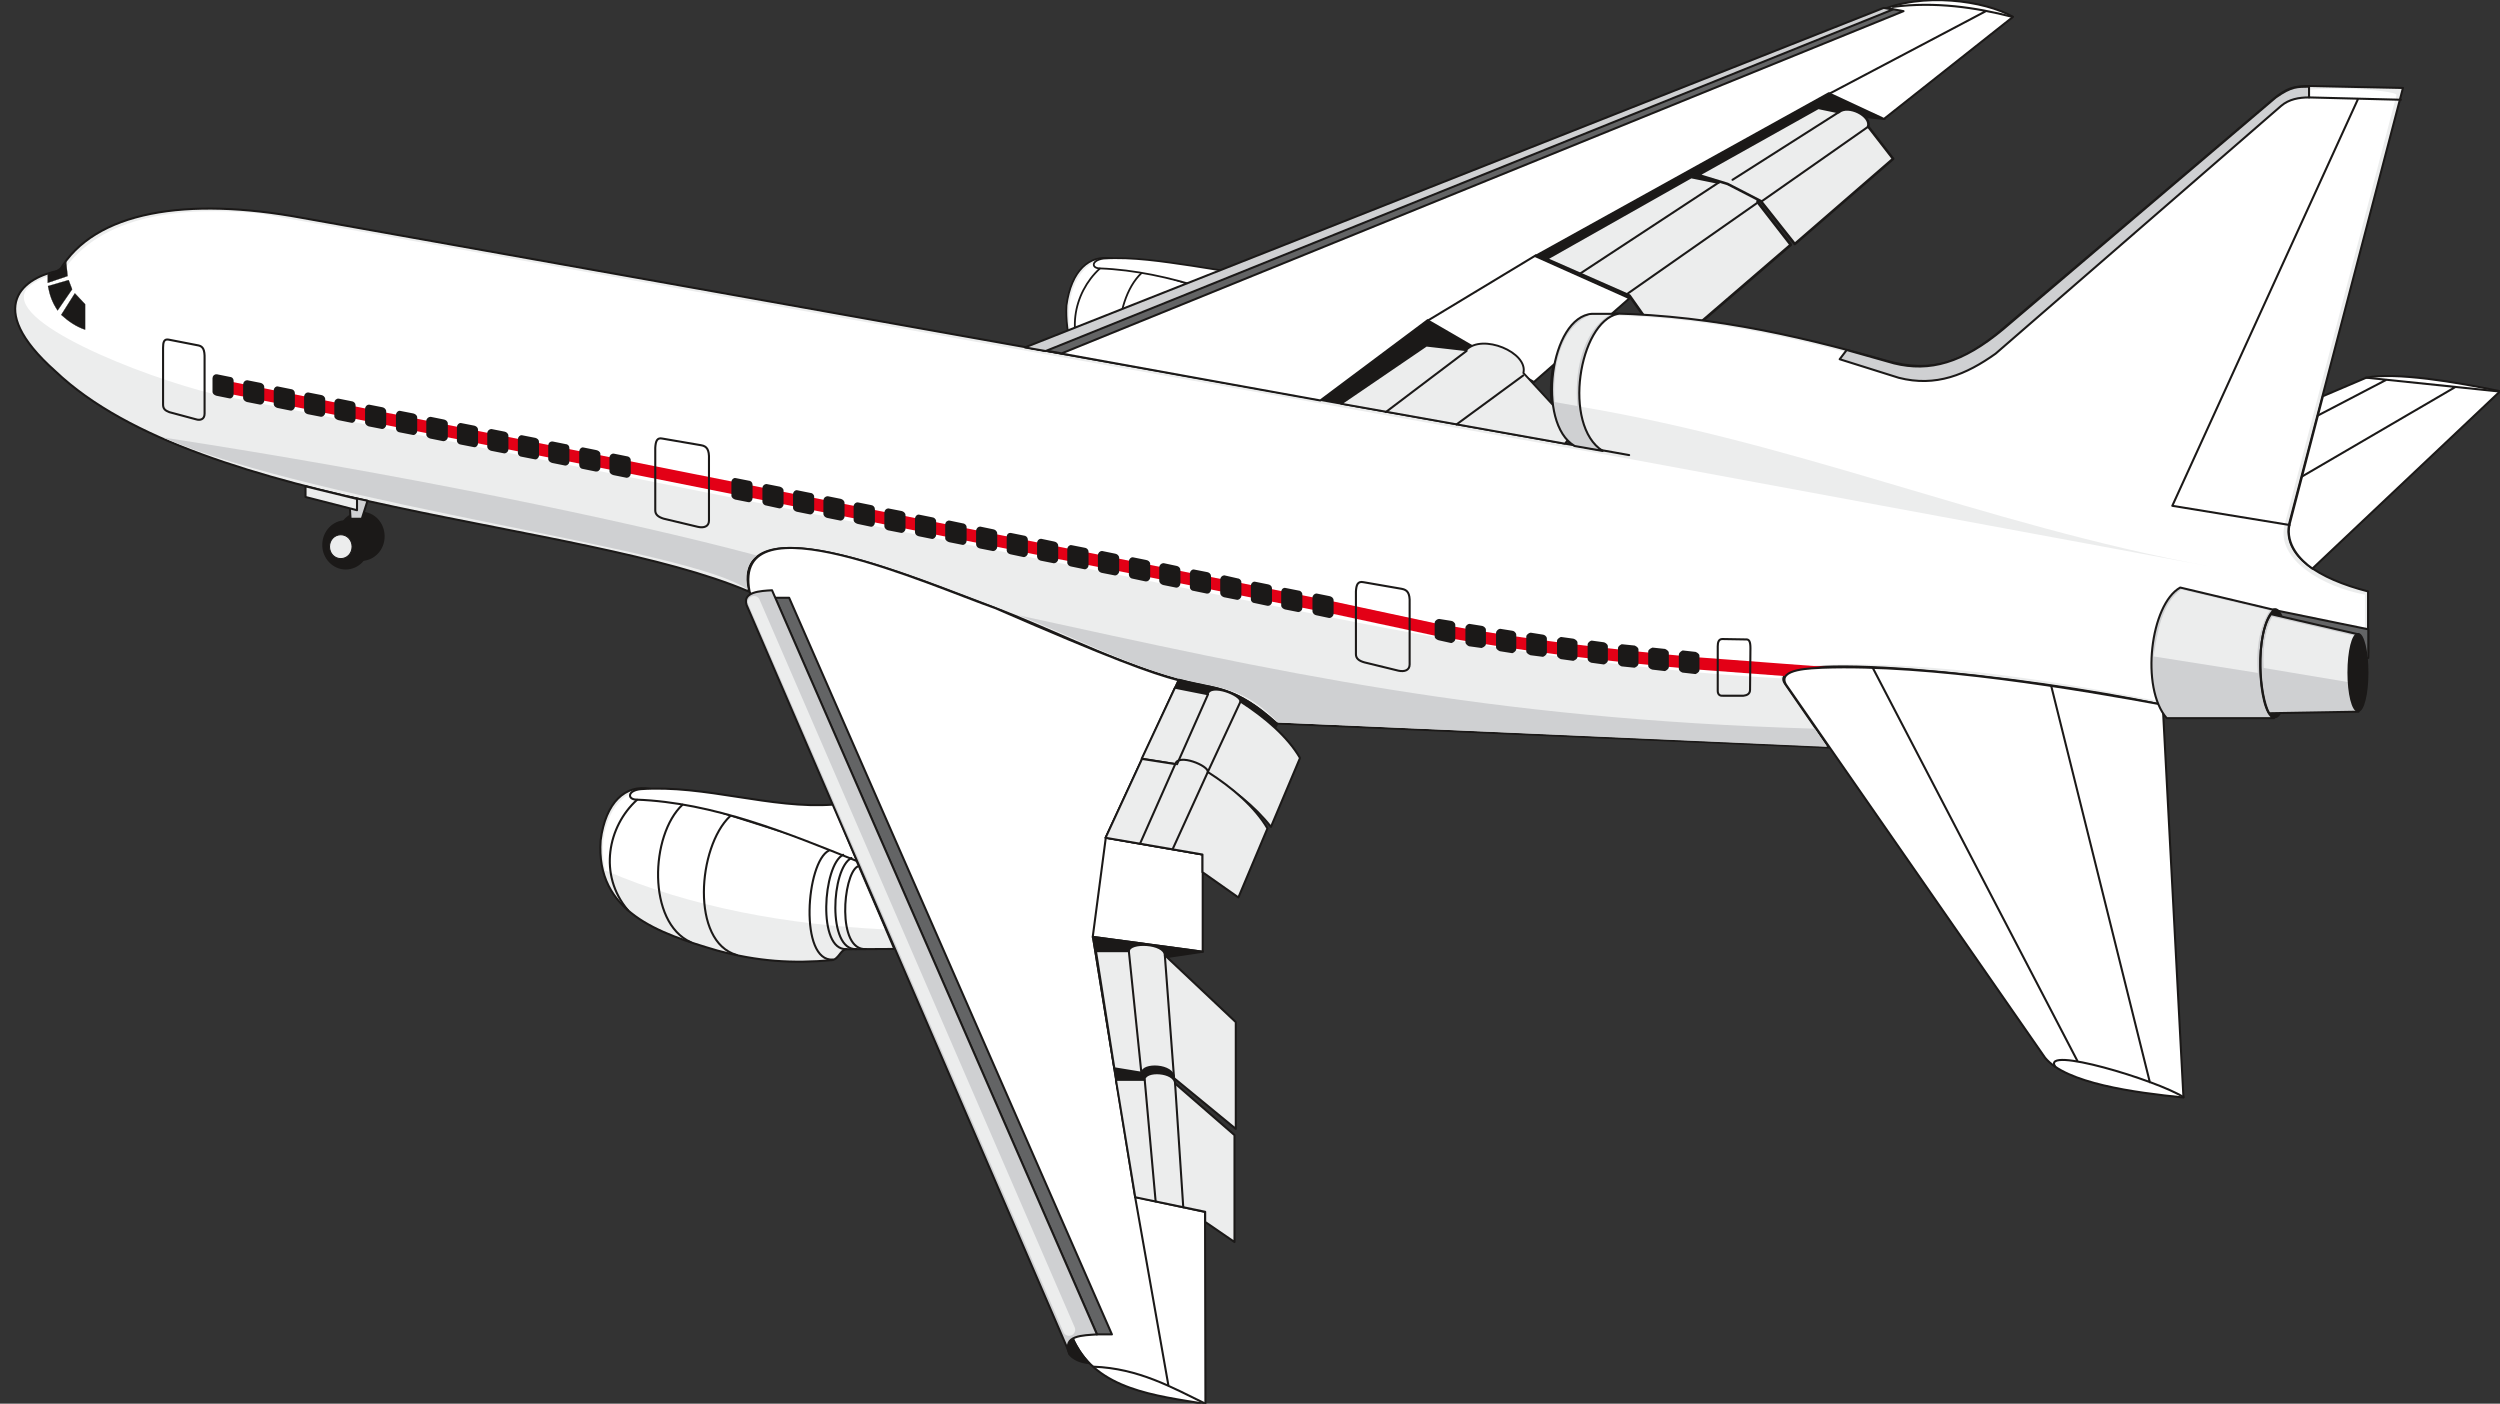 <svg xmlns="http://www.w3.org/2000/svg" xml:space="preserve" width="728.353" height="108.2mm" fill-rule="evenodd" stroke-linejoin="round" stroke-width="28.222" preserveAspectRatio="xMidYMid" version="1.2" viewBox="0 0 19271 10820"><rect x="0" y="0" width="19271" height="10820" fill="#333333" stroke="none"/><defs class="ClipPathGroup"><clipPath id="a" clipPathUnits="userSpaceOnUse"><path d="M0 0h19271v10820H0z"/></clipPath></defs><g class="SlideGroup"><g class="Slide" clip-path="url(#a)"><g class="Page"><g class="com.sun.star.drawing.PolyPolygonShape"><path fill="none" d="M10172 711h4364v2451h-4364z" class="BoundingBox"/><path fill="#1B1918" d="m11837 1974 2264-1255 426 198-393-41-2097 1190-200-92Zm0 0Zm-1657 1113 822-617 822 475-756-158-513 366-375-66Z"/><path fill="none" stroke="#1B1918" stroke-linecap="round" stroke-width="16" d="m11837 1974 2264-1255 426 198-393-41-2097 1190-200-92Zm-1657 1113 822-617 822 475-756-158-513 366-375-66Z"/></g><g class="com.sun.star.drawing.ClosedBezierShape"><path fill="none" d="M11907 1353h1909v1360h-1909z" class="BoundingBox"/><path fill="#ECEDED" d="m13036 1364 211 43c97-83 336 43 301 150l256 330-946 814-297-422-643-283 1118-632Z"/><path fill="none" stroke="#1B1918" stroke-linecap="round" stroke-width="21" d="m13036 1364 211 43c97-83 336 43 301 150l256 330-946 814-297-422-643-283 1118-632Z"/></g><g class="com.sun.star.drawing.ClosedBezierShape"><path fill="none" d="M8213 1980h1814v915H8213z" class="BoundingBox"/><path fill="#ECEDED" d="M8572 1993c-173-34-315 92-351 361-12 209 53 509 244 532l1553-396-1446-497Z"/><path fill="none" stroke="#1B1918" stroke-linecap="round" stroke-width="14" d="M8572 1993c-173-34-315 92-351 361-12 209 53 509 244 532l1553-396-1446-497Z"/></g><g class="com.sun.star.drawing.ClosedBezierShape"><path fill="none" d="M8239 2003h1753v900H8239z" class="BoundingBox"/><path fill="#FFF" d="M8255 2566c299 131 653 449 953 294l783-400-1427-453c-218-43-377 255-309 559Z"/></g><g class="com.sun.star.drawing.ClosedBezierShape"><path fill="none" d="M8423 1983h1614v529H8423z" class="BoundingBox"/><path fill="#FFF" d="M9862 2105c-109 7-221 2-334-8-109-10-226-30-338-48-226-33-458-70-684-56-93 13-96 74-28 76 540 20 1078 242 1551 434l-167-398Z"/><path fill="none" stroke="#1B1918" stroke-linecap="round" stroke-width="14" d="M9862 2105c-109 7-221 2-334-8-109-10-226-30-338-48-226-33-458-70-684-56-93 13-96 74-28 76 540 20 1078 242 1551 434l-167-398Z"/></g><g fill="none" class="com.sun.star.drawing.OpenBezierShape"><path d="M8278 2062h529v794h-529z" class="BoundingBox"/><path stroke="#1B1918" stroke-linecap="round" stroke-width="14" d="M8478 2070c-205 187-276 529-66 778m387-743c-114 107-178 315-173 512"/></g><g class="com.sun.star.drawing.ClosedBezierShape"><path fill="none" d="M108 655h18425v5117H108z" class="BoundingBox"/><path fill="#ECEDED" d="m14098 5762-4258-185c-137-127-307-254-553-290-580-116-1098-406-1646-612-554-206-2015-834-1870-116-1289-550-4217-624-5345-1698-563-501-236-729 33-775 267-461 986-570 1867-407l10232 1829-427-76c-317-190-167-1013 143-1018 825 0 1531 157 2264 366 368 104 589 0 848-201l2141-1817c94-79 153-101 287-99l709 15-876 3354c-54 254 226 429 607 527v477l-798 378-795 18c-1034-223-3097-444-2902-162l339 492Z"/><path fill="none" stroke="#1B1918" stroke-linecap="round" stroke-width="16" d="m14098 5762-4258-185c-137-127-307-254-553-290-580-116-1098-406-1646-612-554-206-2015-834-1870-116-1289-550-4217-624-5345-1698-563-501-236-729 33-775 267-461 986-570 1867-407l10232 1829-427-76c-317-190-167-1013 143-1018 825 0 1531 157 2264 366 368 104 589 0 848-201l2141-1817c94-79 153-101 287-99l709 15-876 3354c-54 254 226 429 607 527v477l-798 378-795 18c-1034-223-3097-444-2902-162l339 492Z"/></g><g class="com.sun.star.drawing.ClosedBezierShape"><path fill="none" d="M1249 3371h12835v2387H1249z" class="BoundingBox"/><path fill="#CFD0D2" d="M7852 4743c406 160 803 368 1219 485 346 82 516 66 780 341l4232 188-94-140c-2553-76-4156-442-6137-874Zm0 0Zm-2018-461c-1028-276-2794-637-4584-911 1252 530 4099 858 4516 1176-26-97-18-201 68-265Z"/></g><g class="com.sun.star.drawing.ClosedBezierShape"><path fill="none" d="M184 683h18291v4733H184z" class="BoundingBox"/><path fill="#FFF" d="M18230 4584v439l-775 366-767 25c-577-112-1811-350-2776-279-94 20-168 28-186 94-1140-61-2326-239-3480-473L1650 3038C1104 2906 0 2472 210 2223c66-69 167-99 267-119 299-461 939-512 1521-459l10570 1894 4478 829c-1791-329-3233-987-5067-1266-13-145 5-551 266-668 808-18 1626 172 2340 381 241 58 464 45 688-122l2329-1947c135-108 889-53 871-13l-863 3316c-66 265 300 476 620 535Z"/></g><g fill="none" class="com.sun.star.drawing.OpenBezierShape"><path d="M1664 2922h12813v2344H1664z" class="BoundingBox"/><path stroke="#E30016" stroke-linejoin="miter" stroke-width="94" d="m1674 2969 8593 1713 798 171c671 122 1329 198 1997 259l1410 106"/></g><g class="com.sun.star.drawing.ClosedBezierShape"><path fill="none" d="M5761-7h13521v10839H5761z" class="BoundingBox"/><path fill="#FFF" d="M7942 2682 14476 89c338-154 825-84 1041 41l-995 787-425-198-2263 1255 727 325-737 646-820-476-826 618-2236-405Zm0 0ZM5778 4560l2502 5780c178 371 627 419 1012 482l-3-1480-539-115-325-2005 846 115v-750l-747-129 561-1214c-213-56-521-168-1415-557-493-172-2036-871-1892-127Zm0 0Zm12128-1506 333-142c221-46 701 33 1033 104l-1447 1367c-94-66-209-186-176-341l257-988Zm0 0Zm-2142 5099c161 198 689 269 1067 307l-160-3028c-640-117-1791-315-2622-285-73 5-355 5-282 130l1997 2876Z"/><path fill="none" stroke="#1B1918" stroke-linecap="round" stroke-width="16" d="M7942 2682 14476 89c338-154 825-84 1041 41l-995 787-425-198-2263 1255 727 325-737 646-820-476-826 618-2236-405ZM5778 4560l2502 5780c178 371 627 419 1012 482l-3-1480-539-115-325-2005 846 115v-750l-747-129 561-1214c-213-56-521-168-1415-557-493-172-2036-871-1892-127Zm12128-1506 333-142c221-46 701 33 1033 104l-1447 1367c-94-66-209-186-176-341l257-988Zm-2142 5099c161 198 689 269 1067 307l-160-3028c-640-117-1791-315-2622-285-73 5-355 5-282 130l1997 2876Z"/></g><g class="com.sun.star.drawing.PolyPolygonShape"><path fill="none" d="M7930 53h6753v2680H7930z" class="BoundingBox"/><path fill="#636465" d="M8184 2724 14673 86l-135-25-6600 2620 246 43Z"/><path fill="none" stroke="#1B1918" stroke-linecap="round" stroke-width="16" d="M8184 2724 14673 86l-135-25-6600 2620 246 43Z"/></g><g class="com.sun.star.drawing.ClosedBezierShape"><path fill="none" d="M13081 821h1523v1071h-1523z" class="BoundingBox"/><path fill="#ECEDED" d="m14016 831 158 33c73-63 254 30 226 111l193 249-758 657-262-331-256-132-226-69 925-518Z"/><path fill="none" stroke="#1B1918" stroke-linecap="round" stroke-width="20" d="m14016 831 158 33c73-63 254 30 226 111l193 249-758 657-262-331-256-132-226-69 925-518Z"/></g><g class="com.sun.star.drawing.ClosedBezierShape"><path fill="none" d="M10330 2641h1826v788h-1826z" class="BoundingBox"/><path fill="#ECEDED" d="m10995 2664 306 35c125-131 480 18 442 176l404 438-84 107-1725-308 657-448Z"/><path fill="none" stroke="#1B1918" stroke-linecap="round" stroke-width="15" d="m10995 2664 306 35c125-131 480 18 442 176l404 438-84 107-1725-308 657-448Z"/></g><g class="com.sun.star.drawing.ClosedBezierShape"><path fill="none" d="M11955 660h5853v2825h-5853z" class="BoundingBox"/><path fill="#CFD0D2" d="M12354 3476c-312-198-183-991 117-1057h-198c-324 22-433 844-135 1019l216 38Zm0 0Zm1881-778-54 71 455 143c287 74 521-25 747-186l2200-1909c61-53 140-66 216-66v-83c-89 2-132-5-256 83l-2102 1787c-312 260-566 331-841 263l-365-103Z"/><path fill="none" stroke="#1B1918" stroke-linecap="round" stroke-width="16" d="M12354 3476c-312-198-183-991 117-1057h-198c-324 22-433 844-135 1019l216 38Zm1881-778-54 71 455 143c287 74 521-25 747-186l2200-1909c61-53 140-66 216-66v-83c-89 2-132-5-256 83l-2102 1787c-312 260-566 331-841 263l-365-103Z"/></g><g class="com.sun.star.drawing.ClosedBezierShape"><path fill="none" d="M11981 2428h425v703h-425z" class="BoundingBox"/><path fill="#ECEDED" d="m11983 3099 176 31c-23-254 31-563 245-702h-146c-191 78-294 317-275 671Z"/></g><g class="com.sun.star.drawing.PolyPolygonShape"><path fill="none" d="M17521 4694h744v391h-744z" class="BoundingBox"/><path fill="#636465" d="m17529 4702 727 149v220l-15 5-664-286-48-88Z"/><path fill="none" stroke="#1B1918" stroke-linecap="round" stroke-width="16" d="m17529 4702 727 149v220l-15 5-664-286-48-88Z"/></g><g class="com.sun.star.drawing.ClosedBezierShape"><path fill="none" d="M17426 4687h221v851h-221z" class="BoundingBox"/><path fill="#1B1918" d="M17537 4696c54 0 100 185 100 417 0 230-46 415-100 415-57 0-102-185-102-415 0-232 45-417 102-417Z"/><path fill="none" stroke="#1B1918" stroke-linecap="round" stroke-width="17" d="M17537 4696c54 0 100 185 100 417 0 230-46 415-100 415-57 0-102-185-102-415 0-232 45-417 102-417Z"/></g><g class="com.sun.star.drawing.ClosedBezierShape"><path fill="none" d="M16576 4520h1613v1025h-1613z" class="BoundingBox"/><path fill="#CFD0D2" d="m17506 4734 674 156v596l-689 12c-74-132-110-590 15-764Zm0 0Zm-700-205 723 172c-155 136-127 790 0 835h-827c-204-233-126-878 104-1007Z"/><path fill="none" stroke="#1B1918" stroke-linecap="round" stroke-width="16" d="m17506 4734 674 156v596l-689 12c-74-132-110-590 15-764Z"/><path fill="none" stroke="#1B1918" stroke-linecap="round" stroke-width="16" d="m16806 4529 723 172c-155 136-127 790 0 835h-827c-204-233-126-878 104-1007Z"/></g><g class="com.sun.star.drawing.ClosedBezierShape"><path fill="none" d="M16600 4544h1580v728h-1580z" class="BoundingBox"/><path fill="#ECEDED" d="m16601 5060 803 127c-13-160 3-339 92-481l-682-162c-145 101-186 327-213 516Zm0 0Zm849 89 729 122v-363l-663-154c-59 102-74 253-66 395Z"/></g><g class="com.sun.star.drawing.ClosedBezierShape"><path fill="none" d="M18095 4879h163v610h-163z" class="BoundingBox"/><path fill="#1B1918" d="M18177 4887c39 0 72 132 72 298 0 163-33 295-72 295-41 0-74-132-74-295 0-166 33-298 74-298Z"/><path fill="none" stroke="#1B1918" stroke-linecap="round" stroke-width="16" d="M18177 4887c39 0 72 132 72 298 0 163-33 295-72 295-41 0-74-132-74-295 0-166 33-298 74-298Z"/></g><g class="com.sun.star.drawing.ClosedBezierShape"><path fill="none" d="M1638 2885h11463v2313H1638z" class="BoundingBox"/><path fill="#1B1918" d="m1671 2893 99 20c13 0 23 8 23 23v104c0 13-13 26-23 23l-99-20c-10-3-25-10-25-23v-104c0-15 12-25 25-23Zm0 0Zm234 46 101 20c10 2 23 10 23 25v102c0 15-13 25-23 25l-101-20c-8-3-23-10-23-25v-102c0-15 12-25 23-25Zm0 0Zm236 48 99 20c13 0 25 10 25 23v104c0 13-15 26-25 23l-99-20c-10-3-23-10-23-23v-104c0-16 13-26 23-23Zm0 0Zm233 46 102 20c10 2 23 10 23 25v102c0 15-15 25-23 25l-102-20c-10-3-22-10-22-25v-102c0-15 12-25 22-25Zm0 0Zm237 48 99 20c10 0 23 10 23 23v104c0 13-13 26-23 23l-99-20c-10-3-26-10-26-23v-104c0-13 13-26 26-23Zm0 0Zm233 46 102 20c10 2 23 10 23 25v102c0 15-15 25-23 25l-102-20c-7-3-22-10-22-25v-102c0-15 12-25 22-25Zm0 0Zm239 48 102 20c10 3 23 10 23 23v104c0 13-16 26-23 23l-102-20c-10 0-23-10-23-23v-104c0-13 13-26 23-23Zm0 0Zm236 46 99 20c13 2 26 10 26 25v102c0 15-15 25-26 25l-99-20c-10-3-25-10-25-25v-102c0-15 13-25 25-25Zm0 0Zm234 48 102 20c10 3 22 10 22 23v104c0 15-12 26-22 23l-102-20c-8 0-23-8-23-23v-104c0-13 13-26 23-23Zm0 0Zm234 46 101 20c10 2 23 10 23 25v104c0 13-13 23-23 23l-101-20c-8-3-23-10-23-25v-102c0-15 13-25 23-25Zm0 0Zm236 48 102 20c10 3 22 10 22 23v104c0 15-15 26-22 23l-102-20c-10 0-23-8-23-23v-104c0-13 13-26 23-23Zm0 0Zm236 48 99 20c13 0 23 8 23 23v104c0 13-13 23-23 23l-99-20c-10-3-25-10-25-23v-104c0-15 12-25 25-23Zm0 0Zm236 46 99 20c13 3 26 10 26 23v104c0 15-15 25-26 23l-99-20c-10 0-22-8-22-23v-104c0-13 12-26 22-23Zm0 0Zm237 48 99 20c10 0 23 8 23 23v104c0 13-13 23-23 23l-99-20c-11-3-26-10-26-23v-104c0-15 13-26 26-23Zm0 0Zm937 188 101 20c11 0 23 8 23 23v104c0 13-12 26-23 23l-101-20c-8-3-23-10-23-23v-104c0-15 13-26 23-23Zm0 0Zm239 46 101 20c10 3 23 10 23 23v104c0 15-13 25-23 25l-101-22c-8 0-23-8-23-23v-104c0-13 12-23 23-23Zm0 0Zm236 48 99 20c13 0 25 8 25 23v104c0 13-15 26-25 23l-99-20c-10-3-23-10-23-23v-104c0-15 13-26 23-23Zm0 0Zm236 46 99 20c10 3 23 10 23 25v102c0 15-13 25-23 25l-99-20c-10-2-25-10-25-25v-102c0-15 12-25 25-25Zm0 0Zm234 48 99 20c10 0 23 10 23 23v104c0 14-13 27-23 24l-99-21c-10-3-26-10-26-23v-104c0-15 13-26 26-23Zm0 0Zm233 46 102 20c10 3 23 10 23 25v103c0 15-15 25-23 25l-102-20c-7-2-22-10-22-25v-103c0-15 12-25 22-25Zm0 0Zm237 48 99 20c12 0 25 10 25 23v105c0 13-15 26-25 23l-99-20c-11-3-23-10-23-23v-105c0-13 12-26 23-23Zm0 0Zm236 46 100 21c10 0 23 8 23 23v104c0 13-13 25-23 23l-100-20c-10-3-26-11-26-23v-104c0-17 13-27 26-24Zm0 0Zm235 46 101 21c10 2 23 10 23 25v102c0 15-15 25-23 25l-101-20c-11-3-23-10-23-26v-101c0-15 12-26 23-26Zm0 0Zm236 49 99 20c13 0 25 10 25 23v104c0 13-15 25-25 23l-99-21c-10-2-23-10-23-22v-105c0-15 10-25 23-22Zm0 0Zm233 45 100 21c12 2 25 10 25 25v102c0 15-15 25-25 25l-100-20c-10-3-22-10-22-26v-101c0-15 10-26 22-26Zm0 0Zm234 49 102 20c10 0 23 10 23 23v104c0 13-13 25-23 23l-102-21c-8 0-23-10-23-22v-105c0-12 13-25 23-22Zm0 0Zm236 45 102 21c10 2 23 10 23 25v102c0 15-15 25-23 25l-102-20c-10-3-23-10-23-26v-101c0-16 13-26 23-26Zm0 0Zm239 49 99 20c13 2 26 10 26 23v104c0 15-16 25-26 23l-99-21c-10 0-23-10-23-22v-105c0-12 13-25 23-22Zm0 0Zm236 45 99 21c11 2 23 10 23 25v102c0 15-12 25-23 25l-99-20c-10-3-25-10-25-26v-101c0-16 13-26 25-26Zm0 0Zm234 49 102 20c10 2 22 10 22 23v104c0 15-15 25-22 23l-102-21c-10 0-23-7-23-22v-105c0-12 13-25 23-22Zm0 0Zm234 45 101 23c10 0 23 8 23 23v104c0 13-15 23-23 23l-101-20c-8-3-23-10-23-26v-101c0-16 13-26 23-26Zm0 0Zm236 49 99 20c13 2 25 10 25 23v104c0 15-15 25-25 23l-99-21c-10 0-23-7-23-22v-105c0-12 13-25 23-22Zm0 0Zm234 48 101 20c10 0 23 8 23 23v104c0 13-13 23-23 23l-101-20c-8-3-23-10-23-23v-104c0-16 12-26 23-23Zm0 0Zm241 43 99 20c13 3 25 10 25 26v101c0 16-15 26-25 26l-99-21c-10-2-23-10-23-25v-102c0-15 13-25 23-25Zm0 0Zm945 196 94 15c5 0 23 10 23 23v109c0 15-23 23-23 23l-94-21s-26-7-26-22v-105c0-12 18-22 26-22Zm0 0Zm233 38 94 15c8 0 26 10 26 23v109c0 13-26 23-26 23l-94-13s-22-10-22-25v-109c0-13 17-23 22-23Zm0 0Zm237 38 94 15c7 0 23 10 23 25v107c0 15-23 25-23 25l-94-15s-23-10-23-23v-109c0-15 18-25 23-25Zm0 0Zm236 30 94 15c5 0 23 8 23 23v107c0 15-23 25-23 25l-94-12s-26-10-26-23v-112c0-13 21-23 26-23Zm0 0Zm234 33 94 13c2 0 25 10 25 23v109c0 13-25 23-25 23l-94-13s-23-10-23-23v-109c0-13 23-23 23-23Zm0 0Zm236 28 94 13c2 0 23 10 23 23v109c0 13-23 23-23 23l-94-13s-23-7-23-23v-109c0-13 20-23 23-23Zm0 0Zm233 28 97 10s23 10 23 23v109c0 13-23 23-23 23l-97-10s-22-8-22-23v-109c0-13 22-23 22-23Zm0 0Zm237 26 94 10s23 10 23 23v109c0 12-23 23-23 23l-94-11s-26-7-26-22v-110c0-12 26-22 26-22Zm0 0Zm233 22 97 11s23 10 23 22v110c0 12-23 23-23 23l-97-11s-23-7-23-23v-106c0-15 23-26 23-26Z"/><path fill="none" stroke="#1B1918" stroke-linecap="round" stroke-width="16" d="m1671 2893 99 20c13 0 23 8 23 23v104c0 13-13 26-23 23l-99-20c-10-3-25-10-25-23v-104c0-15 12-25 25-23Zm234 46 101 20c10 2 23 10 23 25v102c0 15-13 25-23 25l-101-20c-8-3-23-10-23-25v-102c0-15 12-25 23-25Zm236 48 99 20c13 0 25 10 25 23v104c0 13-15 26-25 23l-99-20c-10-3-23-10-23-23v-104c0-16 13-26 23-23Zm233 46 102 20c10 2 23 10 23 25v102c0 15-15 25-23 25l-102-20c-10-3-22-10-22-25v-102c0-15 12-25 22-25Zm237 48 99 20c10 0 23 10 23 23v104c0 13-13 26-23 23l-99-20c-10-3-26-10-26-23v-104c0-13 13-26 26-23Zm233 46 102 20c10 2 23 10 23 25v102c0 15-15 25-23 25l-102-20c-7-3-22-10-22-25v-102c0-15 12-25 22-25Zm239 48 102 20c10 3 23 10 23 23v104c0 13-16 26-23 23l-102-20c-10 0-23-10-23-23v-104c0-13 13-26 23-23Zm236 46 99 20c13 2 26 10 26 25v102c0 15-15 25-26 25l-99-20c-10-3-25-10-25-25v-102c0-15 13-25 25-25Zm234 48 102 20c10 3 22 10 22 23v104c0 15-12 26-22 23l-102-20c-8 0-23-8-23-23v-104c0-13 13-26 23-23Zm234 46 101 20c10 2 23 10 23 25v104c0 13-13 23-23 23l-101-20c-8-3-23-10-23-25v-102c0-15 13-25 23-25Zm236 48 102 20c10 3 22 10 22 23v104c0 15-15 26-22 23l-102-20c-10 0-23-8-23-23v-104c0-13 13-26 23-23Zm236 48 99 20c13 0 23 8 23 23v104c0 13-13 23-23 23l-99-20c-10-3-25-10-25-23v-104c0-15 12-25 25-23Zm236 46 99 20c13 3 26 10 26 23v104c0 15-15 25-26 23l-99-20c-10 0-22-8-22-23v-104c0-13 12-26 22-23Zm237 48 99 20c10 0 23 8 23 23v104c0 13-13 23-23 23l-99-20c-11-3-26-10-26-23v-104c0-15 13-26 26-23Zm937 188 101 20c11 0 23 8 23 23v104c0 13-12 26-23 23l-101-20c-8-3-23-10-23-23v-104c0-15 13-26 23-23Zm239 46 101 20c10 3 23 10 23 23v104c0 15-13 25-23 25l-101-22c-8 0-23-8-23-23v-104c0-13 12-23 23-23Zm236 48 99 20c13 0 25 8 25 23v104c0 13-15 26-25 23l-99-20c-10-3-23-10-23-23v-104c0-15 13-26 23-23Zm236 46 99 20c10 3 23 10 23 25v102c0 15-13 25-23 25l-99-20c-10-2-25-10-25-25v-102c0-15 12-25 25-25Zm234 48 99 20c10 0 23 10 23 23v104c0 14-13 27-23 24l-99-21c-10-3-26-10-26-23v-104c0-15 13-26 26-23Zm233 46 102 20c10 3 23 10 23 25v103c0 15-15 25-23 25l-102-20c-7-2-22-10-22-25v-103c0-15 12-25 22-25Zm237 48 99 20c12 0 25 10 25 23v105c0 13-15 26-25 23l-99-20c-11-3-23-10-23-23v-105c0-13 12-26 23-23Zm236 46 100 21c10 0 23 8 23 23v104c0 13-13 25-23 23l-100-20c-10-3-26-11-26-23v-104c0-17 13-27 26-24Zm235 46 101 21c10 2 23 10 23 25v102c0 15-15 25-23 25l-101-20c-11-3-23-10-23-26v-101c0-15 12-26 23-26Zm236 49 99 20c13 0 25 10 25 23v104c0 13-15 25-25 23l-99-21c-10-2-23-10-23-22v-105c0-15 10-25 23-22Zm233 45 100 21c12 2 25 10 25 25v102c0 15-15 25-25 25l-100-20c-10-3-22-10-22-26v-101c0-15 10-26 22-26Zm234 49 102 20c10 0 23 10 23 23v104c0 13-13 25-23 23l-102-21c-8 0-23-10-23-22v-105c0-12 13-25 23-22Zm236 45 102 21c10 2 23 10 23 25v102c0 15-15 25-23 25l-102-20c-10-3-23-10-23-26v-101c0-16 13-26 23-26Zm239 49 99 20c13 2 26 10 26 23v104c0 15-16 25-26 23l-99-21c-10 0-23-10-23-22v-105c0-12 13-25 23-22Zm236 45 99 21c11 2 23 10 23 25v102c0 15-12 25-23 25l-99-20c-10-3-25-10-25-26v-101c0-16 13-26 25-26Zm234 49 102 20c10 2 22 10 22 23v104c0 15-15 25-22 23l-102-21c-10 0-23-7-23-22v-105c0-12 13-25 23-22Zm234 45 101 23c10 0 23 8 23 23v104c0 13-15 23-23 23l-101-20c-8-3-23-10-23-26v-101c0-16 13-26 23-26Zm236 49 99 20c13 2 25 10 25 23v104c0 15-15 25-25 23l-99-21c-10 0-23-7-23-22v-105c0-12 13-25 23-22Zm234 48 101 20c10 0 23 8 23 23v104c0 13-13 23-23 23l-101-20c-8-3-23-10-23-23v-104c0-16 12-26 23-23Zm241 43 99 20c13 3 25 10 25 26v101c0 16-15 26-25 26l-99-21c-10-2-23-10-23-25v-102c0-15 13-25 23-25Zm945 196 94 15c5 0 23 10 23 23v109c0 15-23 23-23 23l-94-21s-26-7-26-22v-105c0-12 18-22 26-22Zm233 38 94 15c8 0 26 10 26 23v109c0 13-26 23-26 23l-94-13s-22-10-22-25v-109c0-13 17-23 22-23Zm237 38 94 15c7 0 23 10 23 25v107c0 15-23 25-23 25l-94-15s-23-10-23-23v-109c0-15 18-25 23-25Zm236 30 94 15c5 0 23 8 23 23v107c0 15-23 25-23 25l-94-12s-26-10-26-23v-112c0-13 21-23 26-23Zm234 33 94 13c2 0 25 10 25 23v109c0 13-25 23-25 23l-94-13s-23-10-23-23v-109c0-13 23-23 23-23Zm236 28 94 13c2 0 23 10 23 23v109c0 13-23 23-23 23l-94-13s-23-7-23-23v-109c0-13 20-23 23-23Zm233 28 97 10s23 10 23 23v109c0 13-23 23-23 23l-97-10s-22-8-22-23v-109c0-13 22-23 22-23Zm237 26 94 10s23 10 23 23v109c0 12-23 23-23 23l-94-11s-26-7-26-22v-110c0-12 26-22 26-22Zm233 22 97 11s23 10 23 22v110c0 12-23 23-23 23l-97-11s-23-7-23-23v-106c0-15 23-26 23-26Z"/></g><g fill="none" class="com.sun.star.drawing.ClosedBezierShape"><path d="M1249 2609h12253v2764H1249z" class="BoundingBox"/><path stroke="#1B1918" stroke-linecap="round" stroke-width="16" d="M1257 2681v437c0 33 15 46 48 59l205 55c34 11 67 0 67-43v-424c2-71-13-94-46-102l-231-45c-36-7-43 20-43 63Zm3794 771v482c0 33 23 51 64 64l264 63c46 11 86-2 86-48v-472c3-76-17-102-61-109l-297-51c-43-10-53 20-56 71Zm5401 1107v484c0 33 23 51 66 63l262 64c46 10 86-3 86-48v-474c3-76-17-101-61-109l-294-51c-46-10-56 21-59 71Zm2789 423v343c0 25 13 40 38 38h160c26-3 51-13 51-46l3-320c0-53-10-71-38-68l-178-3c-28 0-36 23-36 56Z"/></g><g class="com.sun.star.drawing.PolyPolygonShape"><path fill="none" d="M5966 4600h2614v5695H5966z" class="BoundingBox"/><path fill="#636465" d="M8455 10286h116L6083 4608h-109l2481 5678Z"/><path fill="none" stroke="#1B1918" stroke-linecap="round" stroke-width="16" d="M8455 10286h116L6083 4608h-109l2481 5678Z"/></g><g class="com.sun.star.drawing.ClosedBezierShape"><path fill="none" d="M8219 10306h184v210h-184z" class="BoundingBox"/><path fill="#1B1918" d="M8267 10315c-28 22-57 43-25 122 30 40 90 65 151 70-51-57-95-123-126-192Z"/><path fill="none" stroke="#1B1918" stroke-linecap="round" stroke-width="16" d="M8267 10315c-28 22-57 43-25 122 30 40 90 65 151 70-51-57-95-123-126-192Z"/></g><g class="com.sun.star.drawing.ClosedBezierShape"><path fill="none" d="M8416 5231h1439v3169H8416z" class="BoundingBox"/><path fill="#1B1918" d="m9271 6587 575-1007c-335-297-453-262-758-340l-564 1217 747 130Zm0 0Zm-846 635 190 1169h428l-79-1009 307-46-846-114Z"/><path fill="none" stroke="#1B1918" stroke-linecap="round" stroke-width="16" d="m9271 6587 575-1007c-335-297-453-262-758-340l-564 1217 747 130Zm-846 635 190 1169h428l-79-1009 307-46-846-114Z"/></g><g class="com.sun.star.drawing.ClosedBezierShape"><path fill="none" d="M8440 7275h1095v2308H8440z" class="BoundingBox"/><path fill="#ECEDED" d="M8448 7332h254c0-75 277-62 277 31l547 516v823l-476-391c-5-109-246-114-246-41l-214-35-142-903Zm0 0Zm154 992h220c0-79 236-64 236 28l458 398v824l-226-155v-78l-539-112-149-905Z"/><path fill="none" stroke="#1B1918" stroke-linecap="round" stroke-width="16" d="M8448 7332h254c0-75 277-62 277 31l547 516v823l-476-391c-5-109-246-114-246-41l-214-35-142-903Z"/><path fill="none" stroke="#1B1918" stroke-linecap="round" stroke-width="16" d="M8602 8324h220c0-79 236-64 236 28l458 398v824l-226-155v-78l-539-112-149-905Z"/></g><g class="com.sun.star.drawing.ClosedBezierShape"><path fill="none" d="M8793 5293h1238v1090H8793z" class="BoundingBox"/><path fill="#ECEDED" d="m9057 5301 252 50c20-88 262 8 252 56 188 120 366 273 460 436l-224 531c-122-157-300-300-496-410l-234-73-266-43 256-547Z"/><path fill="none" stroke="#1B1918" stroke-linecap="round" stroke-width="16" d="m9057 5301 252 50c20-88 262 8 252 56 188 120 366 273 460 436l-224 531c-122-157-300-300-496-410l-234-73-266-43 256-547Z"/></g><g class="com.sun.star.drawing.ClosedBezierShape"><path fill="none" d="M8513 5842h1266v1085H8513z" class="BoundingBox"/><path fill="#ECEDED" d="m8803 5850 257 40c20-85 260 13 250 61 188 119 366 273 460 435l-224 532-277-195v-136l-747-129 281-608Z"/><path fill="none" stroke="#1B1918" stroke-linecap="round" stroke-width="16" d="m8803 5850 257 40c20-85 260 13 250 61 188 119 366 273 460 435l-224 532-277-195v-136l-747-129 281-608Z"/></g><g class="com.sun.star.drawing.ClosedBezierShape"><path fill="none" d="M4619 6066h2285v1357H4619z" class="BoundingBox"/><path fill="#ECEDED" d="M5013 6081c-190-37-345 101-383 397-40 554 449 717 899 849 313 84 580 102 885 74 51-8 63-76 107-84l373-2-295-690-1586-544Z"/><path fill="none" stroke="#1B1918" stroke-linecap="round" stroke-width="16" d="M5013 6081c-190-37-345 101-383 397-40 554 449 717 899 849 313 84 580 102 885 74 51-8 63-76 107-84l373-2-295-690-1586-544Z"/></g><g class="com.sun.star.drawing.ClosedBezierShape"><path fill="none" d="M4648 6091h2172v1075H4648z" class="BoundingBox"/><path fill="#FFF" d="M4665 6709c661 287 1409 419 2153 455l-249-573-1563-495c-239-45-416 277-341 613Z"/></g><g class="com.sun.star.drawing.ClosedBezierShape"><path fill="none" d="M4847 6071h1769v577H4847z" class="BoundingBox"/><path fill="#FFF" d="M6424 6202c-480 36-989-154-1485-119-103 10-105 79-33 81 592 21 1182 265 1701 474l-183-436Z"/><path fill="none" stroke="#1B1918" stroke-linecap="round" stroke-width="16" d="M6424 6202c-480 36-989-154-1485-119-103 10-105 79-33 81 592 21 1182 265 1701 474l-183-436Z"/></g><g fill="none" class="com.sun.star.drawing.OpenBezierShape"><path d="M4693 6157h1992v1250H4693z" class="BoundingBox"/><path stroke="#1B1918" stroke-linecap="round" stroke-width="16" d="M5627 6292c-249 236-305 968 53 1070m-769-1197c-225 203-301 579-71 851m421-813c-249 233-274 907 64 1060m1065-707c-178 89-231 859 31 841"/><path stroke="#1B1918" stroke-linecap="round" stroke-width="16" d="M6499 6589c-155 78-200 740 26 727"/><path stroke="#1B1918" stroke-linecap="round" stroke-width="16" d="M6563 6614c-155 76-188 715 38 702"/><path stroke="#1B1918" stroke-linecap="round" stroke-width="16" d="M6609 6680c-112 66-160 649 66 636"/></g><g class="com.sun.star.drawing.ClosedBezierShape"><path fill="none" d="M367 2018h291v525H367z" class="BoundingBox"/><path fill="#1B1918" d="M656 2541v-196l-79-84-105 166c57 51 115 91 184 114Zm0 0Zm-100-311-27-71-159 46c13 66 28 119 74 188l112-163Zm0 0Zm-188-50 153-52-11-109c-33 48-87 73-142 96v65Z"/><path fill="none" stroke="#1B1918" stroke-linecap="round" stroke-width="2" d="M656 2541v-196l-79-84-105 166c57 51 115 91 184 114Zm-100-311-27-71-159 46c13 66 28 119 74 188l112-163Zm-188-50 153-52-11-109c-33 48-87 73-142 96v65Z"/></g><g class="com.sun.star.drawing.ClosedBezierShape"><path fill="none" d="M2602 3944h364v381h-364z" class="BoundingBox"/><path fill="#1B1918" d="M2783 3952c98 0 174 81 174 183 0 99-76 181-174 181-94 0-172-82-172-181 0-102 78-183 172-183Z"/><path fill="none" stroke="#1B1918" stroke-linecap="round" stroke-width="16" d="M2783 3952c98 0 174 81 174 183 0 99-76 181-174 181-94 0-172-82-172-181 0-102 78-183 172-183Z"/></g><g class="com.sun.star.drawing.ClosedBezierShape"><path fill="none" d="M2483 4010h364v382h-364z" class="BoundingBox"/><path fill="#1B1918" d="M2664 4018c98 0 174 81 174 183 0 99-76 181-174 181-94 0-172-82-172-181 0-102 78-183 172-183Z"/><path fill="none" stroke="#1B1918" stroke-linecap="round" stroke-width="16" d="M2664 4018c98 0 174 81 174 183 0 99-76 181-174 181-94 0-172-82-172-181 0-102 78-183 172-183Z"/></g><g class="com.sun.star.drawing.PolyPolygonShape"><path fill="none" d="M2684 3822h158v186h-158z" class="BoundingBox"/><path fill="#CFD0D2" d="m2692 3830 10 169h87l44-139-141-30Z"/><path fill="none" stroke="#1B1918" stroke-linecap="round" stroke-width="16" d="m2692 3830 10 169h87l44-139-141-30Z"/></g><g class="com.sun.star.drawing.PolyPolygonShape"><path fill="none" d="M2346 3741h415v201h-415z" class="BoundingBox"/><path fill="#ECEDED" d="M2355 3749v82l397 102v-87l-397-97Z"/><path fill="none" stroke="#1B1918" stroke-linecap="round" stroke-width="16" d="M2355 3749v82l397 102v-87l-397-97Z"/></g><g fill="none" class="com.sun.star.drawing.OpenBezierShape"><path d="M8415 28h10861v10800H8415z" class="BoundingBox"/><path stroke="#1B1918" stroke-linecap="round" stroke-width="16" d="m8979 7364 71 946m-348-974 96 933m260 84 63 953m-297-981 84 935m-384-2803-101 767m7 3311c346 13 605 160 859 284m-539-1592 257 1455m305-5330-239 539m487-478-256 551m-246-71-270 610m521-549-269 590M14591 53c330-42 640 5 917 76m-1408 594 1204-635m-4301 2385 836-505m1742-417 819-574m-1045 409 822-523m-1640 1407 1004-703m-1367 546 1067-701m-1936 1293-622 471m1059-282-515 378m6572-2521 708 18m-330-7-1432 3137 904 148m-1806 4176c-114-166 780 102 988 234m-2393-3305 1578 3031m-204-2894 760 3054m1666-5432 1029 107m-871-91-529 276m1057-218-1179 688"/></g><g class="com.sun.star.drawing.ClosedBezierShape"><path fill="none" d="M5742 53h8859v10389H5742z" class="BoundingBox"/><path fill="#CFD0D2" d="m5755 4664 2490 5769c-61-142 107-139 211-147L5951 4550c-89 5-230 12-196 114Zm0 0Zm2305-1958L14591 73l-71-12-6619 2617 159 28Z"/><path fill="none" stroke="#1B1918" stroke-linecap="round" stroke-width="16" d="m5755 4664 2490 5769c-61-142 107-139 211-147L5951 4550c-89 5-230 12-196 114Zm2305-1958L14591 73l-71-12-6619 2617 159 28Z"/></g><g fill="none" class="com.sun.star.drawing.LineShape"><path d="M5765 4594h2524v5704H5765z" class="BoundingBox"/><path stroke="#ECEDED" stroke-linecap="round" stroke-width="94" d="m5812 4641 2429 5609"/></g><g class="com.sun.star.drawing.ClosedBezierShape"><path fill="none" d="M2536 4118h183v193h-183z" class="BoundingBox"/><path fill="#ECEDED" d="M2627 4122c49 0 87 40 87 92s-38 92-87 92-87-40-87-92 38-92 87-92Z"/><path fill="none" stroke="#1B1918" stroke-linecap="round" stroke-width="8" d="M2627 4122c49 0 87 40 87 92s-38 92-87 92-87-40-87-92 38-92 87-92Z"/></g></g></g></g></svg>
